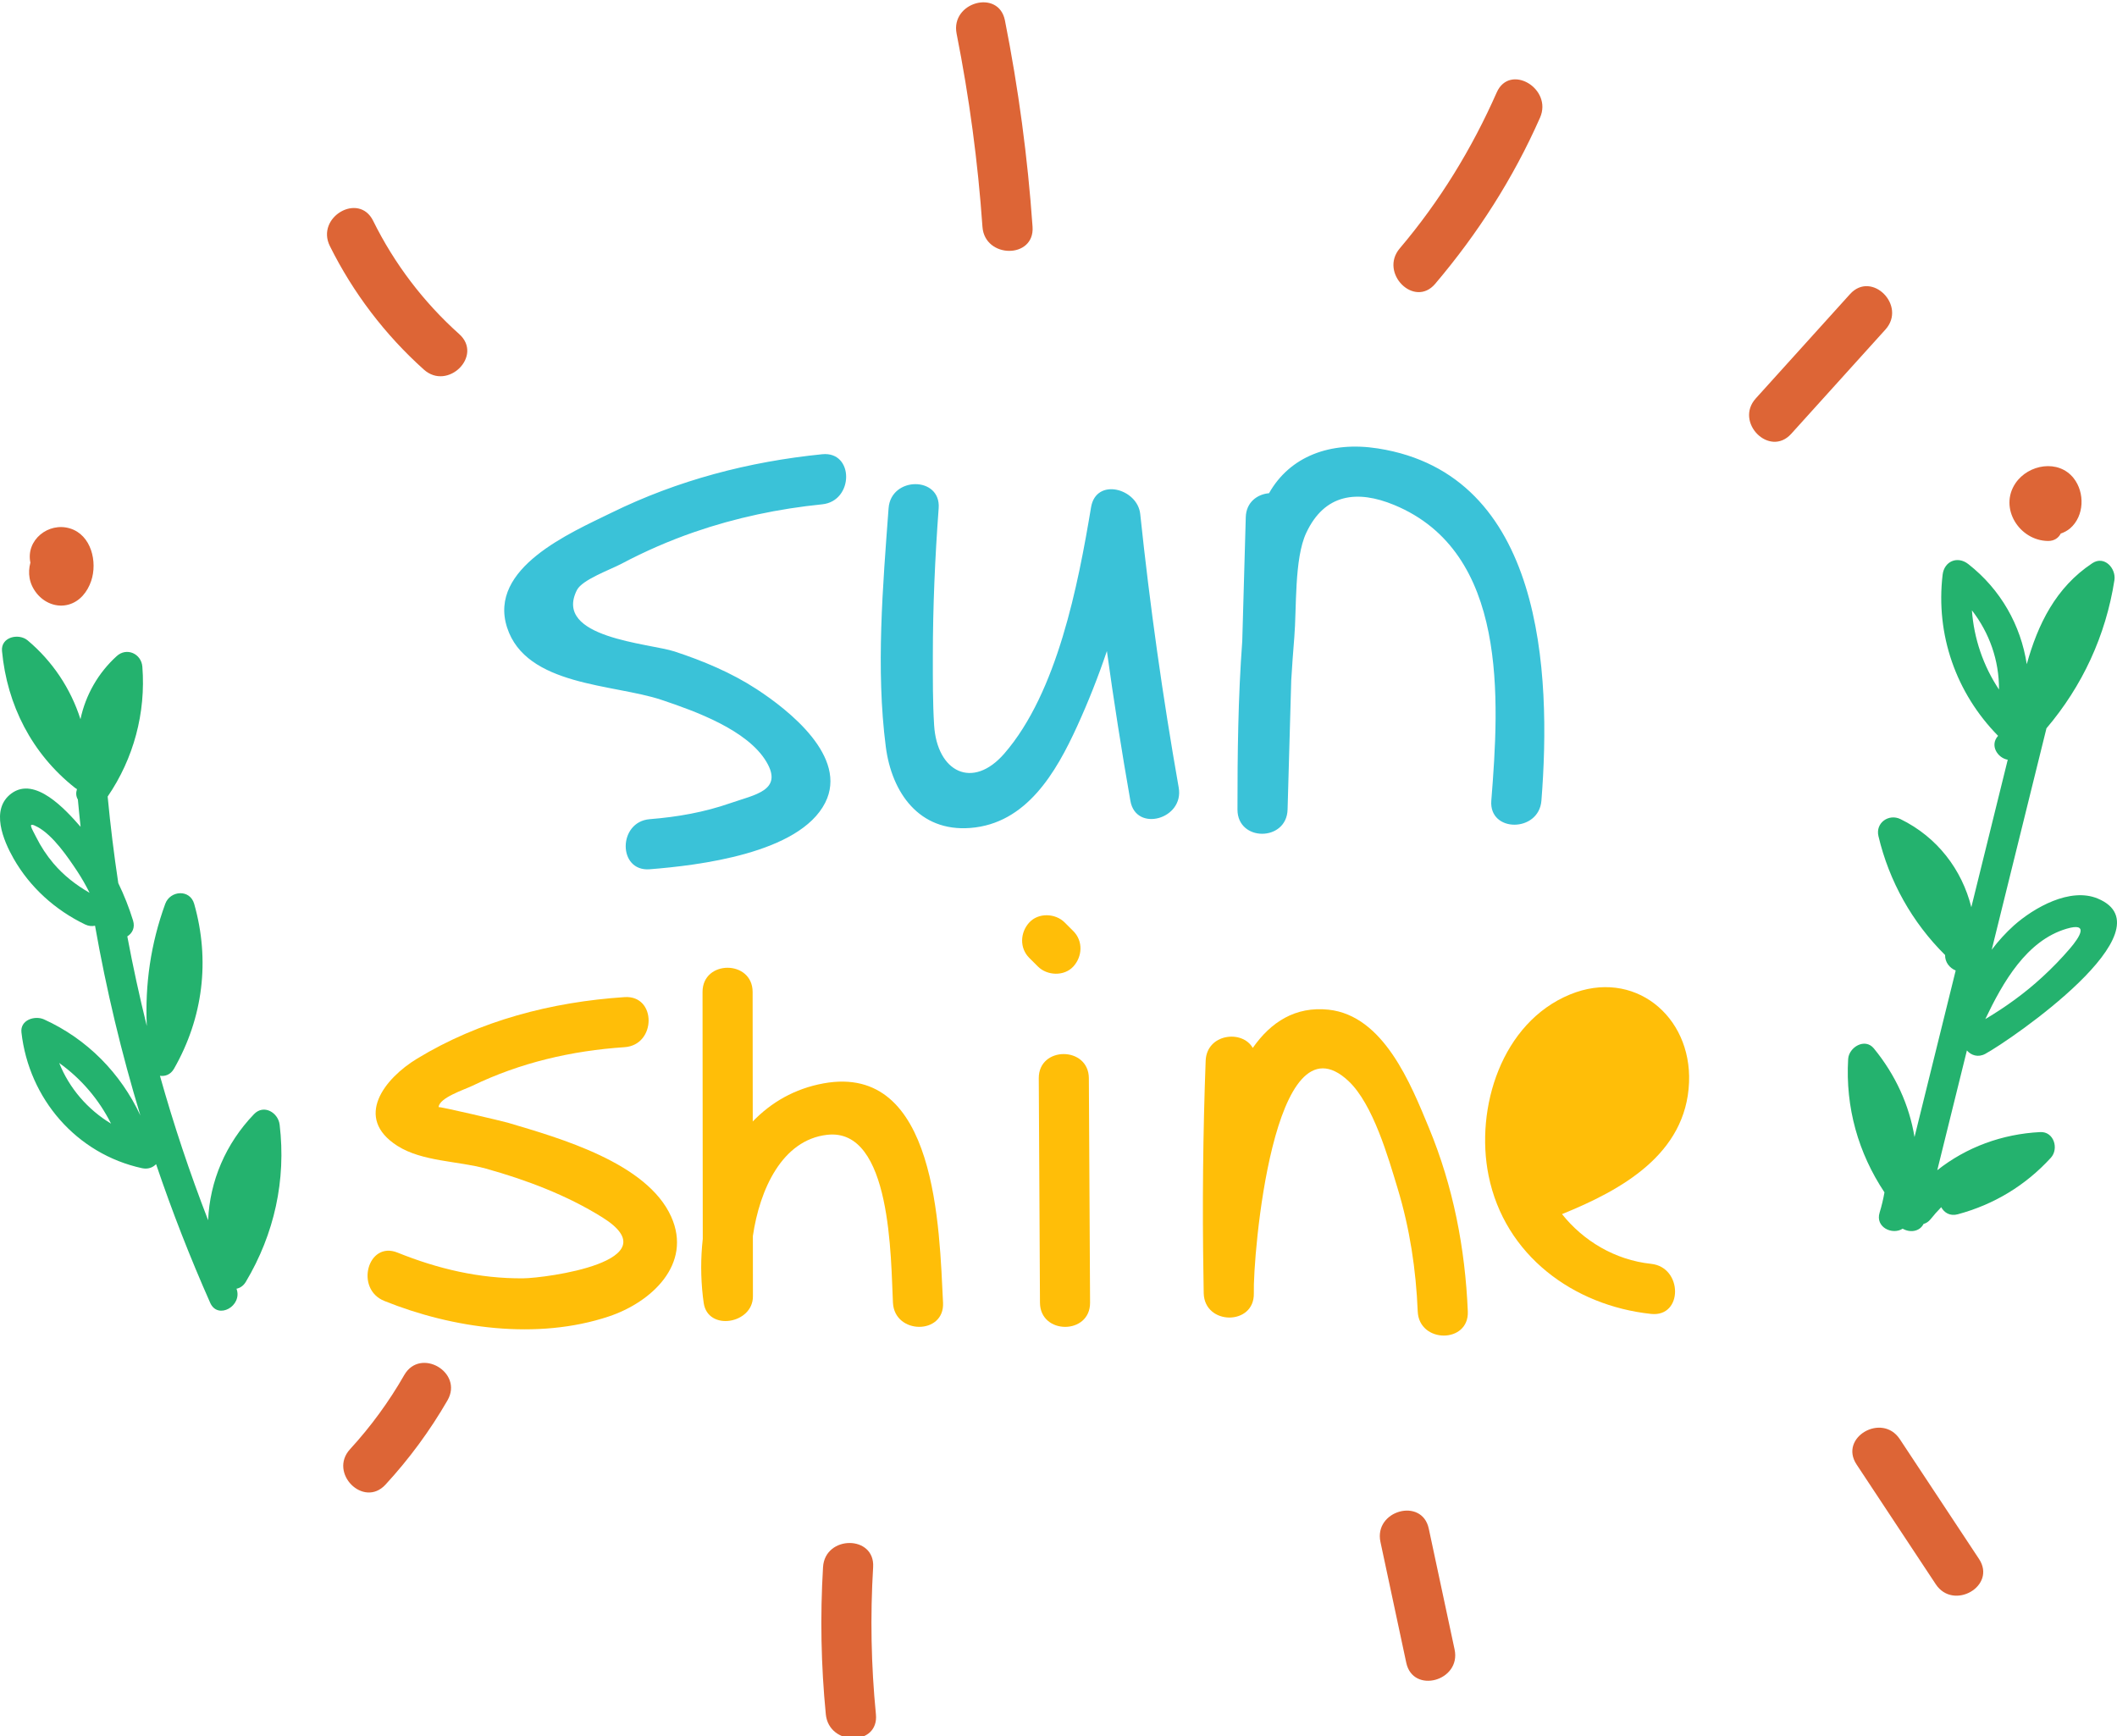<?xml version="1.0" encoding="utf-8"?>
<!-- Generator: Adobe Illustrator 15.0.0, SVG Export Plug-In . SVG Version: 6.00 Build 0)  -->
<!DOCTYPE svg PUBLIC "-//W3C//DTD SVG 1.1//EN" "http://www.w3.org/Graphics/SVG/1.1/DTD/svg11.dtd">
<svg xmlns="http://www.w3.org/2000/svg" xmlns:xlink="http://www.w3.org/1999/xlink" x="0px" y="0px" width="200px" height="164px" viewBox="0 0 200 164" xml:space="preserve">
<g id="C3AC2D8">
	<path fill="#3AC2D8" d="M77.675,42.912c-6.946,0.701-13.623,2.444-19.906,5.525c-3.865,1.895-11.674,5.222-9.865,10.838    c1.79,5.562,10.068,5.329,14.58,6.838c3.163,1.059,8.144,2.842,9.929,5.868c1.597,2.704-1.116,3.09-3.392,3.885    c-2.491,0.869-5.01,1.312-7.637,1.521c-3.016,0.241-3.042,4.975,0,4.732c4.57-0.362,14.143-1.485,16.575-6.287    c2.193-4.328-3.442-8.746-6.478-10.728c-2.381-1.554-5.045-2.666-7.739-3.554c-2.386-0.787-11.524-1.275-9.238-5.808    c0.492-0.976,3.153-1.925,4.204-2.481c2.217-1.176,4.521-2.179,6.892-3c3.918-1.352,7.952-2.202,12.075-2.618    C80.677,47.341,80.708,42.605,77.675,42.912L77.675,42.912z M107.721,48.557c-0.254-2.409-4.172-3.488-4.646-0.628    c-1.224,7.339-3.188,17.492-8.194,23.26c-2.992,3.447-6.356,1.755-6.632-2.687c-0.134-2.166-0.12-4.354-0.12-6.523    c0-4.664,0.206-9.318,0.55-13.967c0.225-3.039-4.51-3.025-4.732,0c-0.544,7.351-1.21,15.195-0.263,22.532    c0.562,4.349,3.16,8.044,7.976,7.674c5.312-0.404,8.107-5.246,10.095-9.595c1.062-2.323,2.001-4.699,2.817-7.118    c0.654,4.732,1.395,9.453,2.222,14.158c0.526,2.995,5.089,1.726,4.563-1.257C109.846,65.834,108.633,57.213,107.721,48.557    L107.721,48.557z M130.186,42.366c-4.511-0.709-8.33,0.747-10.297,4.228c-1.104,0.095-2.158,0.845-2.197,2.265l-0.332,11.704    c-0.395,5.319-0.455,10.692-0.452,15.917c0,3.053,4.646,3.043,4.733,0l0.346-12.217c0.082-1.351,0.177-2.703,0.289-4.053    c0.229-2.712-0.017-7.427,1.127-9.866c1.738-3.719,4.834-4.077,8.31-2.64c10.798,4.468,9.933,18.39,9.175,27.934    c-0.238,3.036,4.494,3.022,4.734,0C146.58,63.506,145.809,44.822,130.186,42.366z" />
</g>
<g id="CFFBE08">
	<path fill="#FFBE08" d="M77.803,102.346c-2.748,0.502-4.959,1.805-6.688,3.6L71.103,93.71c-0.003-3.044-4.735-3.05-4.732,0    l0.022,23.331c-0.2,1.797-0.198,3.609,0.005,5.404v0.027H66.4c0.025,0.207,0.052,0.42,0.083,0.629    c0.395,2.683,4.65,1.971,4.648-0.629l-0.005-5.703c0.642-4.386,2.752-9.078,7.014-9.563c6.112-0.697,6.01,11.751,6.219,15.862    c0.154,3.029,4.887,3.051,4.733,0C88.737,116.08,88.512,100.396,77.803,102.346z" />
	<path fill="#FFBE08" d="M101.4,91.307c0.867-0.945,0.936-2.41,0-3.346l-0.815-0.814c-0.876-0.879-2.48-0.943-3.346,0    c-0.867,0.943-0.936,2.41,0,3.347l0.816,0.813C98.931,92.182,100.538,92.248,101.4,91.307z" />
	<path fill="#FFBE08" d="M47.971,106.061c-0.5-0.147-6.527-1.565-6.535-1.469c0.063-0.895,2.416-1.643,3.192-2.018    c4.521-2.184,9.379-3.313,14.373-3.646c3.023-0.199,3.046-4.935,0-4.73c-6.867,0.453-13.687,2.216-19.609,5.82    c-3.051,1.854-6.008,5.575-1.854,8.228c2.347,1.499,5.749,1.425,8.368,2.153c3.793,1.057,7.638,2.504,10.996,4.603    c6.658,4.153-5.369,5.741-7.472,5.761c-4.129,0.036-8.055-0.891-11.87-2.428c-2.824-1.141-4.052,3.438-1.257,4.563    c6.473,2.61,14.449,3.729,21.226,1.463c3.988-1.332,7.902-4.918,5.881-9.422C61.126,109.85,52.893,107.521,47.971,106.061z" />
	<path fill="#FFBE08" d="M98.136,101.863l0.113,21.201c0.017,3.045,4.75,3.051,4.733,0l-0.114-21.201    C102.854,98.818,98.119,98.814,98.136,101.863z" />
	<path fill="#FFBE08" d="M155.988,119.395c-3.428-0.365-6.409-2.177-8.42-4.697c5.629-2.281,11.727-5.662,12.002-12.444    c0.254-6.302-5.232-10.782-11.25-8.304c-6.451,2.656-8.981,10.714-7.688,17.111c1.521,7.521,8.004,12.283,15.355,13.065    C159.014,124.447,158.99,119.713,155.988,119.395z" />
	<path fill="#FFBE08" d="M125.509,95.384c-3.128-0.329-5.442,1.16-7.157,3.613c-0.996-1.747-4.351-1.345-4.449,1.211    c-0.256,6.856-0.324,13.72-0.205,20.58c0.003,0.512,0.01,0.979,0.021,1.396c0.087,3.037,4.802,3.055,4.735,0    c-0.1-3.449,1.818-26.744,8.943-20.057c2.33,2.188,3.769,7.268,4.645,10.154c1.15,3.801,1.729,7.645,1.895,11.609    c0.125,3.034,4.86,3.051,4.732,0c-0.252-5.98-1.376-11.797-3.674-17.345C133.286,102.419,130.723,95.941,125.509,95.384z" />
</g>
<g id="CDD6536">
	<path fill="#DD6536" d="M35.249,20.853c-1.354-2.726-5.439-0.333-4.087,2.389c2.195,4.417,5.208,8.378,8.881,11.672    c2.261,2.029,5.619-1.306,3.347-3.347C40.016,28.549,37.252,24.912,35.249,20.853z M90.374,3.181    c1.197,6.024,2.013,12.117,2.442,18.244c0.212,3.021,4.946,3.044,4.733,0c-0.459-6.549-1.332-13.063-2.611-19.502    C94.344-1.062,89.782,0.203,90.374,3.181z M141.4,8.732c-2.358,5.341-5.383,10.278-9.162,14.735    c-1.959,2.31,1.373,5.673,3.348,3.346c4.044-4.768,7.376-9.971,9.904-15.693C146.707,8.359,142.632,5.95,141.4,8.732z     M174.775,27.787l-8.899,9.85c-2.036,2.255,1.3,5.611,3.347,3.346l8.899-9.85C180.159,28.878,176.82,25.52,174.775,27.787    L174.775,27.787z M38.191,129.898c-1.441,2.519-3.158,4.867-5.119,7.006c-2.058,2.238,1.28,5.596,3.346,3.349    c2.241-2.43,4.206-5.101,5.859-7.963C43.801,129.645,39.712,127.259,38.191,129.898z M82.488,148.046    c0.183-3.043-4.55-3.032-4.733,0c-0.279,4.636-0.191,9.287,0.263,13.909c0.295,3.002,5.031,3.033,4.733,0    C82.296,157.333,82.208,152.682,82.488,148.046z M134.98,144.407c-0.637-2.976-5.201-1.718-4.564,1.26l2.439,11.416    c0.637,2.979,5.201,1.717,4.565-1.258C136.607,152.02,135.796,148.213,134.98,144.407L134.98,144.407z M179.48,135.955    c-1.672-2.53-5.771-0.162-4.086,2.389c2.496,3.771,4.989,7.549,7.484,11.319c1.674,2.53,5.771,0.162,4.086-2.388L179.48,135.955z     M195.904,45.174c-1.43-1.808-4.275-1.323-5.493,0.474c-1.593,2.351,0.373,5.432,3.075,5.457c0.598,0.005,0.996-0.297,1.203-0.704    c0.322-0.104,0.621-0.269,0.881-0.486C196.917,48.751,196.98,46.537,195.904,45.174z M6.619,49.923    c-2.043-0.629-4.193,1.094-3.748,3.229c-0.258,0.965-0.135,1.989,0.597,2.901c0.714,0.893,1.874,1.375,3.007,1.063    c1.076-0.297,1.791-1.21,2.137-2.228C9.224,53.09,8.627,50.541,6.619,49.923z" />
</g>
<path fill="none" d="M188.852,65.142c0.018-2.752-0.898-5.34-2.559-7.485C186.486,60.331,187.367,62.909,188.852,65.142z    M7.3,82.312c-0.893-1.344-2.283-3.396-3.754-4.189c-1.023-0.553-0.563,0.093-0.122,0.976c0.438,0.88,0.98,1.704,1.615,2.455   c0.977,1.151,2.135,2.051,3.421,2.789l-0.001-0.007C8.114,83.639,7.727,82.963,7.3,82.312z M5.593,100.42   c0.953,2.396,2.697,4.4,4.897,5.729C9.349,103.869,7.668,101.902,5.593,100.42z M195.555,89.609c0.934-1.101,1.836-2.51-0.324-1.869   c-3.777,1.121-6.008,5.053-7.67,8.539c1.924-1.146,3.736-2.449,5.394-3.979C193.872,91.455,194.74,90.557,195.555,89.609z" />
<g id="C24B26E">
	<path fill="#24B26E" d="M23.997,105.254c-2.678,2.787-4.18,6.328-4.334,10.021c-1.735-4.473-3.254-9.025-4.552-13.645    c0.492,0.069,1.007-0.107,1.329-0.669c2.746-4.803,3.42-10.247,1.906-15.571c-0.403-1.416-2.274-1.271-2.737,0    c-1.376,3.778-1.917,7.611-1.741,11.537c-0.694-2.805-1.308-5.627-1.841-8.467c0.463-0.29,0.753-0.816,0.542-1.499    c-0.375-1.212-0.84-2.392-1.394-3.532c-0.41-2.717-0.744-5.443-1.004-8.178c2.459-3.594,3.616-7.921,3.278-12.263    c-0.092-1.232-1.482-1.866-2.424-1.004c-1.739,1.577-2.937,3.662-3.423,5.959c-0.924-2.903-2.654-5.484-4.988-7.443    c-0.838-0.708-2.548-0.333-2.424,1.003c0.478,5.112,2.827,9.699,6.871,12.905c0.063,0.051,0.13,0.088,0.196,0.127l0.007,0.07    c-0.109,0.307-0.075,0.646,0.093,0.925c0.084,0.86,0.16,1.722,0.257,2.579c-1.445-1.655-4.304-4.801-6.537-3.15    c-2.02,1.493-0.754,4.46,0.208,6.151c1.552,2.725,3.942,4.868,6.755,6.223c0.329,0.161,0.649,0.182,0.939,0.12    c1.067,6.056,2.498,12.042,4.284,17.927c-1.859-3.986-5.018-7.222-9.101-9.076c-0.86-0.392-2.27,0.041-2.136,1.227    c0.705,6.253,5.188,11.484,11.402,12.83c0.554,0.117,1.009-0.063,1.318-0.383c1.505,4.443,3.211,8.815,5.114,13.104    c0.725,1.633,3.083,0.279,2.484-1.335c0.336-0.069,0.655-0.274,0.883-0.658c2.689-4.515,3.815-9.604,3.192-14.831    C26.287,105.113,24.929,104.284,23.997,105.254z M5.039,81.553c-0.634-0.751-1.176-1.576-1.615-2.455    c-0.441-0.883-0.902-1.528,0.122-0.976c1.471,0.794,2.861,2.846,3.754,4.189c0.426,0.65,0.813,1.326,1.159,2.023l0.001,0.007    C7.173,83.604,6.016,82.704,5.039,81.553z M5.593,100.42c2.075,1.482,3.756,3.449,4.897,5.729    C8.291,104.82,6.547,102.816,5.593,100.42z M187.553,99.559c2.399-1.297,17.598-11.746,10.639-14.668    c-2.617-1.101-6.039,0.858-7.933,2.539c-0.771,0.695-1.472,1.464-2.095,2.293l5.166-20.896l0.002-0.019    c3.383-3.979,5.607-8.745,6.424-13.999c0.172-1.11-0.947-2.357-2.086-1.604c-3.453,2.286-5.146,5.769-6.195,9.54    c-0.566-3.676-2.447-7.046-5.526-9.458c-1.015-0.796-2.272-0.272-2.423,1.004c-0.672,5.672,1.271,11.184,5.24,15.223    c-0.809,0.888-0.063,2.084,0.912,2.259l-3.441,13.932c-0.883-3.545-3.213-6.625-6.689-8.322c-1.107-0.542-2.381,0.35-2.085,1.604    c1.005,4.26,3.187,8.153,6.296,11.233c-0.013,0.709,0.448,1.234,1.002,1.463l-3.89,15.733c-0.495-3.015-1.8-5.883-3.843-8.374    c-0.842-1.025-2.359-0.109-2.426,1.004c-0.268,4.579,0.957,8.876,3.43,12.596c-0.113,0.646-0.266,1.285-0.458,1.912    c-0.433,1.391,1.216,2.146,2.178,1.518c0.651,0.387,1.585,0.313,1.974-0.448c0.232-0.06,0.463-0.199,0.666-0.449    c0.315-0.396,0.652-0.772,1.002-1.132c0.275,0.514,0.828,0.869,1.56,0.671c3.424-0.922,6.405-2.721,8.797-5.34    c0.78-0.854,0.288-2.49-1.004-2.427c-3.603,0.183-6.974,1.426-9.726,3.603l2.799-11.313    C186.214,99.691,186.867,99.928,187.553,99.559z M186.293,57.656c1.659,2.145,2.574,4.733,2.559,7.485    C187.367,62.909,186.485,60.33,186.293,57.656z M195.229,87.74c2.162-0.641,1.26,0.77,0.324,1.869    c-0.813,0.947-1.682,1.844-2.603,2.688c-1.656,1.529-3.468,2.833-5.392,3.977C189.223,92.791,191.452,88.861,195.229,87.74    L195.229,87.74z" />
</g>
</svg>
